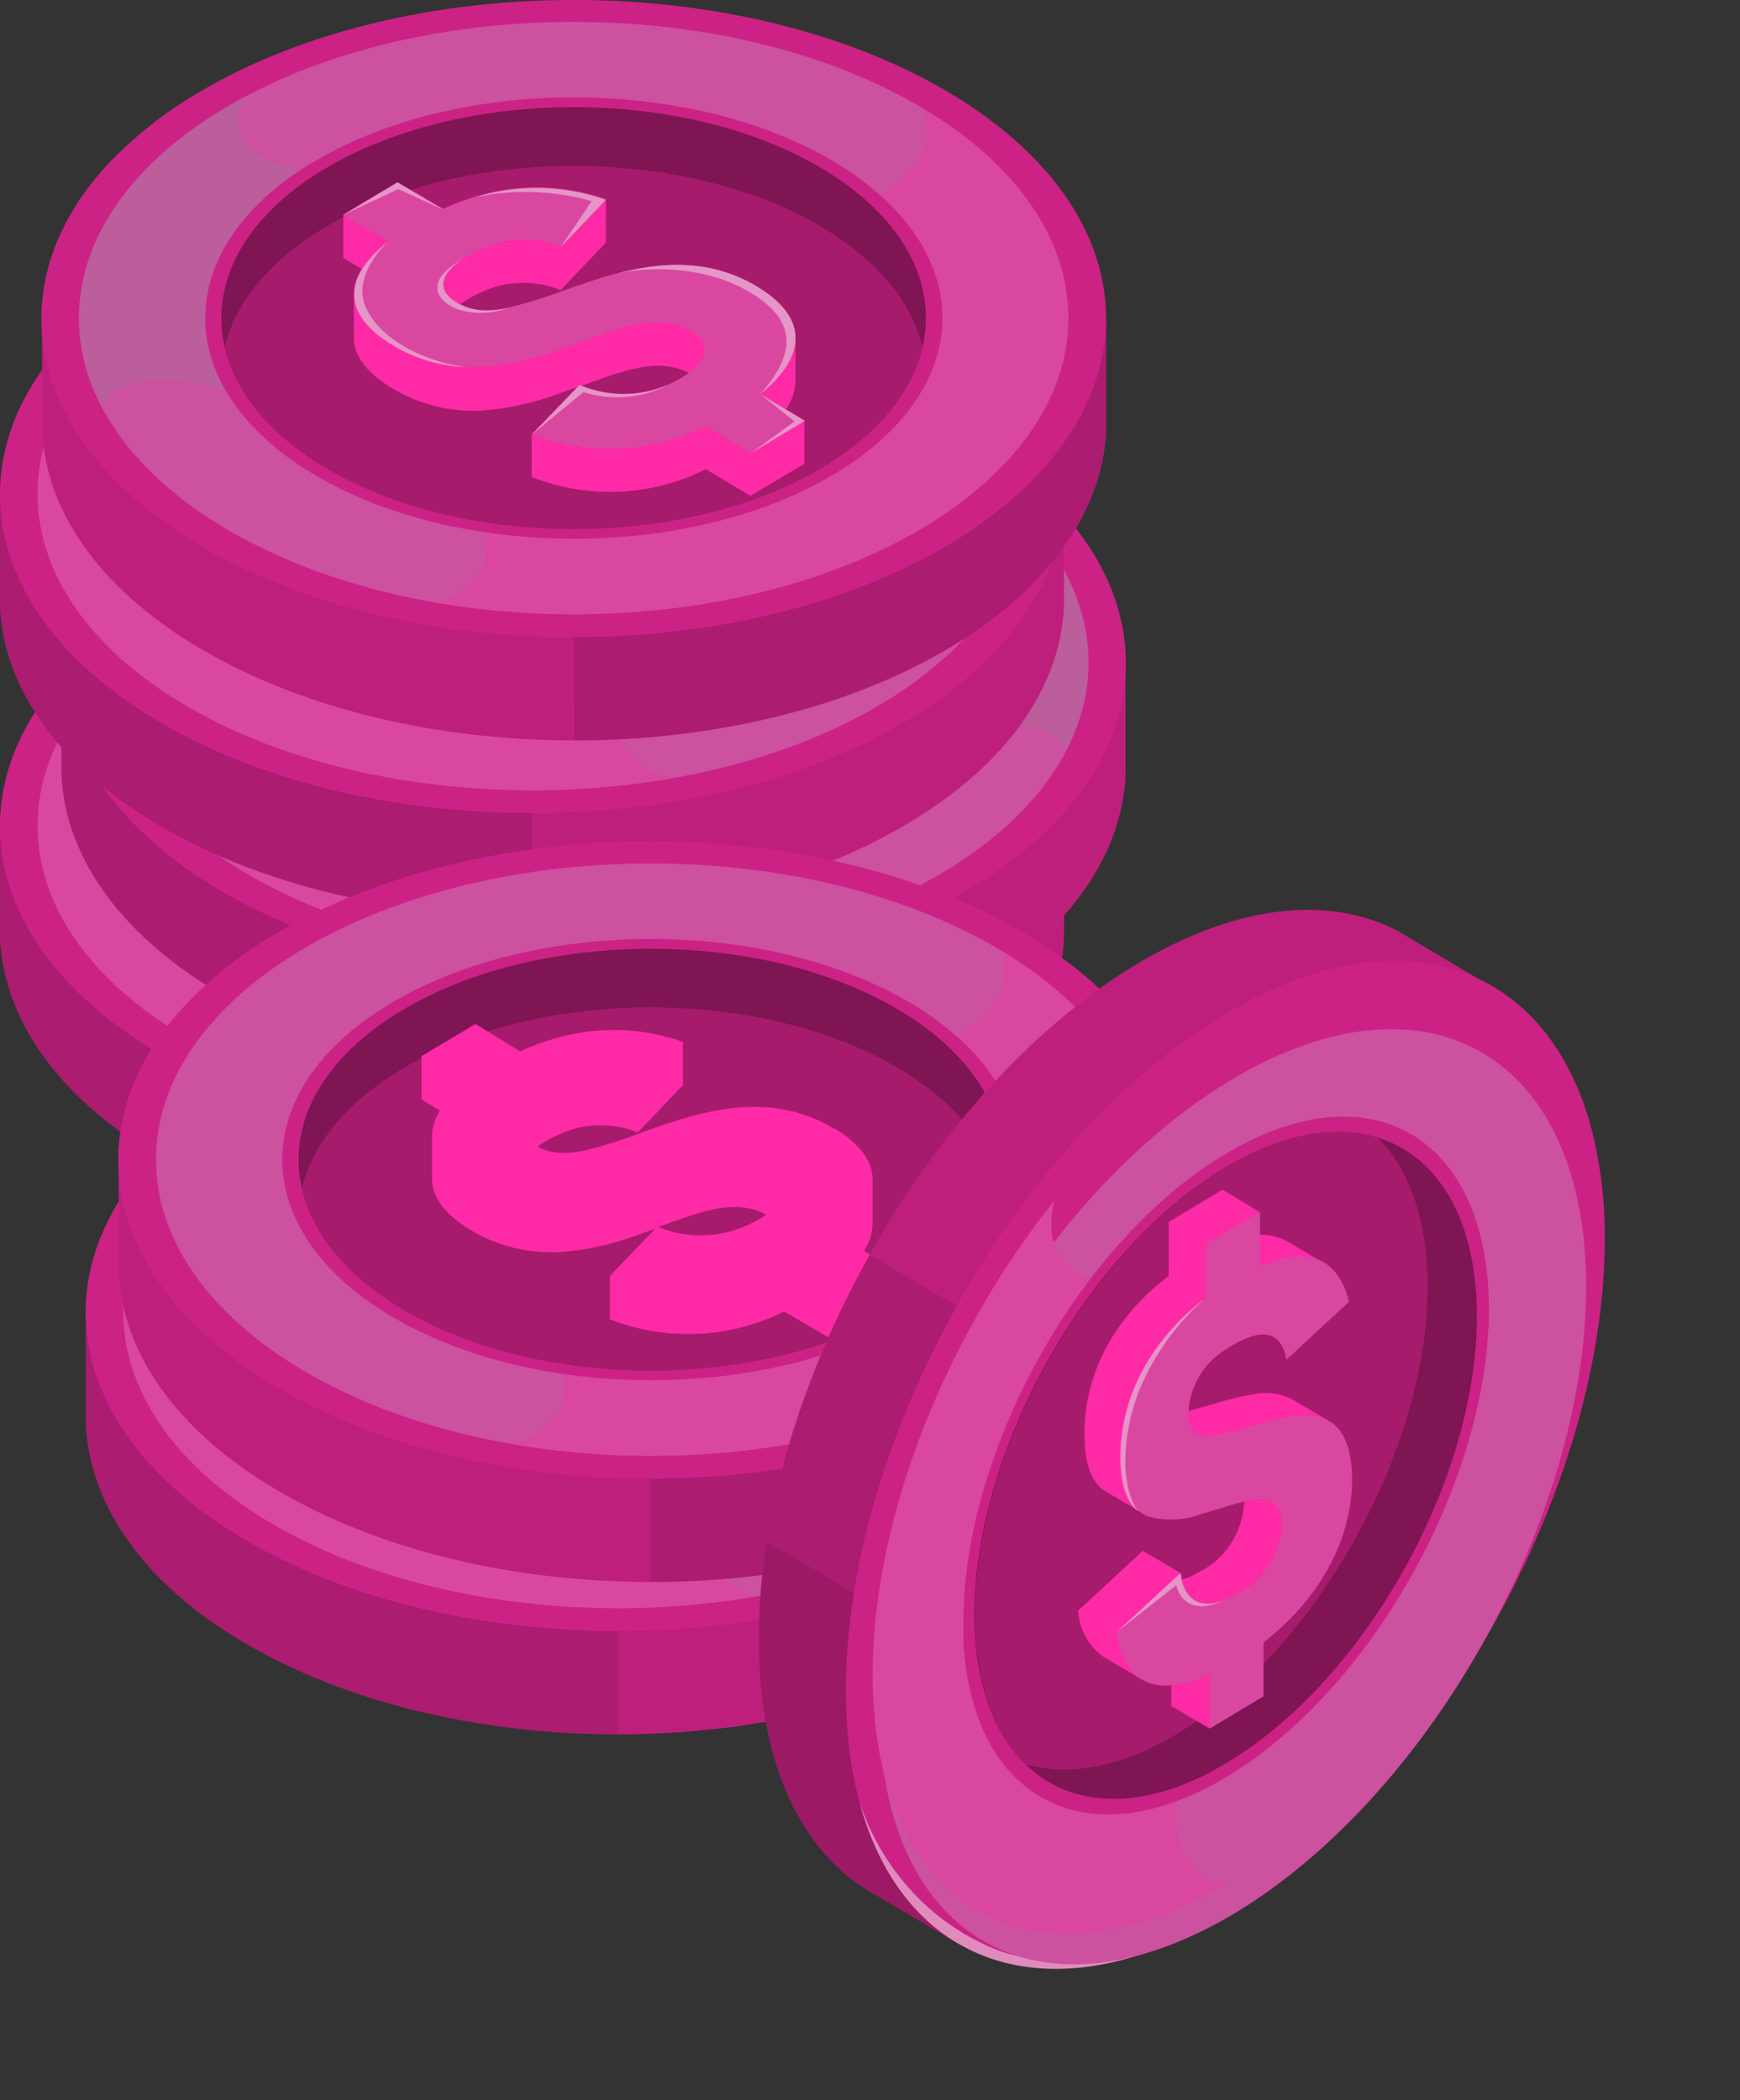 <svg xmlns="http://www.w3.org/2000/svg" width="174" height="210" fill="none"><rect width="100%" height="100%" fill="#333333" stroke="none"/><path fill="#FF2AA6" d="M103.565 82.617c-3.167-5.121-7.544-9.319-12.715-12.194-20.783-12.442-54.481-12.442-75.263 0-5.172 2.875-9.549 7.073-12.716 12.194H.006v11.27c.377 7.817 5.554 15.634 15.543 21.587 20.782 12.442 54.48 12.442 75.263 0 10.052-5.979 15.203-13.744 15.58-21.587v-11.27h-2.827Z"/><path fill="#000" d="M103.565 82.617c-3.167-5.121-7.544-9.319-12.715-12.194-20.783-12.442-54.481-12.442-75.263 0-5.172 2.875-9.549 7.073-12.716 12.194H.006v11.27c.377 7.817 5.554 15.634 15.543 21.587 20.782 12.442 54.48 12.442 75.263 0 10.052-5.979 15.203-13.744 15.58-21.587v-11.27h-2.827Z" opacity=".25"/><path fill="#000" d="M53.218 61.095c-13.62 0-27.24 3.114-37.632 9.328-5.17 2.872-9.544 7.07-12.703 12.195H.006v11.27c.377 7.816 5.554 15.633 15.543 21.587 10.39 6.228 24.011 9.328 37.631 9.328l.038-63.708Z" opacity=".1"/><path fill="#FF2AA6" d="M15.587 60.091c-20.783 12.442-20.783 32.571 0 45.052 18.18 10.892 46.25 12.247 66.907 4.091l.817-.326a57.757 57.757 0 0 0 7.539-3.752c17.327-10.422 20.204-26.056 8.632-38.277a40.795 40.795 0 0 0-8.632-6.762c-20.782-12.415-54.481-12.415-75.263-.026Z"/><path fill="#000" d="M15.587 60.091c-20.783 12.442-20.783 32.571 0 45.052 18.18 10.892 46.25 12.247 66.907 4.091l.817-.326a57.757 57.757 0 0 0 7.539-3.752c17.327-10.422 20.204-26.056 8.632-38.277a40.795 40.795 0 0 0-8.632-6.762c-20.782-12.415-54.481-12.415-75.263-.026Z" opacity=".2"/><path fill="#FF2AA6" d="M53.23 112.191c27.321 0 49.469-13.258 49.469-29.613S80.551 52.965 53.231 52.965c-27.32 0-49.468 13.258-49.468 29.613s22.148 29.613 49.468 29.613Z"/><path fill="#7F8D93" d="M53.23 112.191c27.321 0 49.469-13.258 49.469-29.613S80.551 52.965 53.231 52.965c-27.32 0-49.468 13.258-49.468 29.613s22.148 29.613 49.468 29.613Z" opacity=".4"/><path fill="#7F8D93" d="M100.462 91.424c3.97-7.622 2.676-16.025-3.883-23.151a33.254 33.254 0 0 0-4.197-3.804 40.87 40.87 0 0 0-4.008-2.736 19.905 19.905 0 0 0-2.425-1.303c2.048 3.504 1.257 7.256-10.353 7.96-22.805 1.381 6.094 23.985 6.094 23.985s14.7-7.426 18.772-.951Z" opacity=".2"/><path fill="#FF2AA6" d="M62.04 103.997c-1.12-8.781-38.135-33.079-38.135-33.079s-8.205-3.413-5.478-9.367a42.778 42.778 0 0 0-3.958 2.605 34.97 34.97 0 0 0-2.4 1.968c-11.02 9.901-11.032 22.89 0 32.792.741.677 1.545 1.303 2.4 1.98a40.792 40.792 0 0 0 3.669 2.475c1.256.756 2.513 1.473 3.92 2.124a52.619 52.619 0 0 0 3.342 1.498c1.144.469 2.287.899 3.468 1.303a71.569 71.569 0 0 0 11.045 2.762c.816.13 1.646.261 2.512.365a82.1 82.1 0 0 0 11.045.716c4.525 0 9.042-.383 13.507-1.146 0 0-5.993-1.225-4.938-6.996Z"/><path fill="#7F8D93" d="M62.04 103.997c-1.12-8.781-38.135-33.079-38.135-33.079s-8.205-3.413-5.478-9.367a42.778 42.778 0 0 0-3.958 2.605 34.97 34.97 0 0 0-2.4 1.968c-11.02 9.901-11.032 22.89 0 32.792.741.677 1.545 1.303 2.4 1.98a40.792 40.792 0 0 0 3.669 2.475c1.256.756 2.513 1.473 3.92 2.124a52.619 52.619 0 0 0 3.342 1.498c1.144.469 2.287.899 3.468 1.303a71.569 71.569 0 0 0 11.045 2.762c.816.13 1.646.261 2.512.365a82.1 82.1 0 0 0 11.045.716c4.525 0 9.042-.383 13.507-1.146 0 0-5.993-1.225-4.938-6.996Z" opacity=".3"/><path fill="#FF2AA6" d="M27.159 66.97c-13.821 8.273-14.362 21.457-1.684 30.12.54.366 1.106.73 1.696 1.082 14.387 8.612 37.695 8.612 52.107 0 14.411-8.611 14.399-22.578 0-31.202-.59-.352-1.257-.69-1.81-1.017-14.474-7.582-36.488-7.243-50.31 1.017Z"/><path fill="#000" d="M27.159 66.97c-13.821 8.273-14.362 21.457-1.684 30.12.54.366 1.106.73 1.696 1.082 14.387 8.612 37.695 8.612 52.107 0 14.411-8.611 14.399-22.578 0-31.202-.59-.352-1.257-.69-1.81-1.017-14.474-7.582-36.488-7.243-50.31 1.017Z" opacity=".2"/><path fill="#FF2AA6" d="M53.243 103.671c19.458 0 35.232-9.443 35.232-21.092 0-11.65-15.774-21.093-35.232-21.093s-35.232 9.443-35.232 21.093c0 11.649 15.774 21.092 35.232 21.092Z"/><path fill="#000" d="M53.243 103.671c19.458 0 35.232-9.443 35.232-21.092 0-11.65-15.774-21.093-35.232-21.093s-35.232 9.443-35.232 21.093c0 11.649 15.774 21.092 35.232 21.092Z" opacity=".5"/><path fill="#FF2AA6" d="M28.328 73.537c13.758-8.234 36.06-8.234 49.82 0 5.628 3.374 8.945 7.595 9.976 11.973-1.03 4.377-4.348 8.611-9.977 11.973-13.821 8.234-36.06 8.234-49.82 0-5.628-3.362-8.946-7.596-9.963-11.973 1.017-4.378 4.335-8.599 9.964-11.973Z"/><path fill="#000" d="M28.328 73.537c13.758-8.234 36.06-8.234 49.82 0 5.628 3.374 8.945 7.595 9.976 11.973-1.03 4.377-4.348 8.611-9.977 11.973-13.821 8.234-36.06 8.234-49.82 0-5.628-3.362-8.946-7.596-9.963-11.973 1.017-4.378 4.335-8.599 9.964-11.973Z" opacity=".35"/><path fill="#FF2AA6" d="M75.42 88.923V84.57c0-1.798-1.256-3.53-3.769-5.08h-.088c-4.724-2.828-9.612-2.463-13.972-1.304-1.847.482-3.606 1.108-5.214 1.681a51.342 51.342 0 0 1-5.617 1.707 9.78 9.78 0 0 1-2.664.26 5.666 5.666 0 0 1-2.198-.6l.175-.13.553-.351a13.43 13.43 0 0 1 1.47-.769 9.915 9.915 0 0 1 7.84-.182l4.499-4.742v-4.3a20.636 20.636 0 0 0-12.351-.469 26.28 26.28 0 0 0-3.92 1.407l-4.524-2.697-5.39 3.218v4.339l1.847 1.107a4.756 4.756 0 0 0-.792 2.528v4.325c0 1.798 1.257 3.518 3.77 5.081a15.39 15.39 0 0 0 7.438 2.215h1.483A28.57 28.57 0 0 0 52 90.017l1.545-.547-4.536 4.716v4.325a21.406 21.406 0 0 0 8.785 1.464 21.484 21.484 0 0 0 8.63-2.245l4.46 2.605 5.39-3.23v-4.326l-1.846-1.12c.584-.79.93-1.743.992-2.736Zm-11.308-.365c-.406.24-.825.452-1.256.638a11.216 11.216 0 0 1-8.796.144c4.222-1.55 7.753-2.893 10.756-1.238l-.704.456Z"/><path fill="#FF2AA6" d="M57.603 78.097c-1.846.482-3.606 1.107-5.214 1.68a51.381 51.381 0 0 1-5.629 1.798 9.777 9.777 0 0 1-2.664.26 5.425 5.425 0 0 1-2.513-.794c-1.734-1.042-1.985-2.606.54-4.273l.553-.352c.472-.288.964-.54 1.47-.756a9.869 9.869 0 0 1 7.84-.182l4.512-4.73a20.636 20.636 0 0 0-12.351-.469c-1.34.364-2.65.835-3.92 1.408l-4.524-2.697-5.39 3.218 4.385 2.697c-4.524 3.57-4.624 7.282.477 10.331a15.39 15.39 0 0 0 7.439 2.215c.494.026.988.026 1.482 0a28.57 28.57 0 0 0 8.004-1.798c5.164-1.785 9.36-3.909 12.841-1.811 2.337 1.394 1.684 3.153-.88 4.69-.404.242-.824.455-1.256.639a11.205 11.205 0 0 1-4.492.941c-1.543 0-3.07-.32-4.492-.941l-4.724 4.924a21.404 21.404 0 0 0 8.785 1.463 21.482 21.482 0 0 0 8.63-2.245l4.46 2.671 5.39-3.218-4.46-2.67c4.486-3.61 5.026-7.518-.239-10.697h-.087c-4.725-2.8-9.612-2.436-13.972-1.302Z"/><path fill="#7F8D93" d="M57.603 78.097c-1.846.482-3.606 1.107-5.214 1.68a51.381 51.381 0 0 1-5.629 1.798 9.777 9.777 0 0 1-2.664.26 5.425 5.425 0 0 1-2.513-.794c-1.734-1.042-1.985-2.606.54-4.273l.553-.352c.472-.288.964-.54 1.47-.756a9.869 9.869 0 0 1 7.84-.182l4.512-4.73a20.636 20.636 0 0 0-12.351-.469c-1.34.364-2.65.835-3.92 1.408l-4.524-2.697-5.39 3.218 4.385 2.697c-4.524 3.57-4.624 7.282.477 10.331a15.39 15.39 0 0 0 7.439 2.215c.494.026.988.026 1.482 0a28.57 28.57 0 0 0 8.004-1.798c5.164-1.785 9.36-3.909 12.841-1.811 2.337 1.394 1.684 3.153-.88 4.69-.404.242-.824.455-1.256.639a11.205 11.205 0 0 1-4.492.941c-1.543 0-3.07-.32-4.492-.941l-4.724 4.924a21.404 21.404 0 0 0 8.785 1.463 21.482 21.482 0 0 0 8.63-2.245l4.46 2.671 5.39-3.218-4.46-2.67c4.486-3.61 5.026-7.518-.239-10.697h-.087c-4.725-2.8-9.612-2.436-13.972-1.302Z" opacity=".3"/><path fill="#F5F5F5" d="M43.493 70.475a24.42 24.42 0 0 1 11.585.404l-3.129 4.599 4.511-4.717a20.722 20.722 0 0 0-12.967-.286Zm28.083 8.951h.088c5.239 3.179 4.724 7.087.238 10.696 3.97-4.495 3.254-7.622-1.055-10.214-4.31-2.593-9.826-2.54-13.243-1.876 4.36-1.069 9.247-1.433 13.972 1.394Zm.326 10.762 3.418 2.722-4.348 3.166 5.39-3.23-4.46-2.659Zm-9.096-.992a11.224 11.224 0 0 1-8.595.782l-5.114 4.208 4.725-4.925c1.425.612 2.955.921 4.498.91a11.209 11.209 0 0 0 4.486-.975Zm-16.059-7.621c-2.035.833-5.026.69-6.458-.639-1.432-1.329-.553-2.88 1.772-4.169-2.513 1.72-2.275 3.231-.54 4.273a5.425 5.425 0 0 0 2.512.795 9.78 9.78 0 0 0 2.714-.26Zm-12.05-6.645c-.377.351-3.618 3.491-2.186 6.631 1.433 3.14 6.283 5.485 10.115 5.915a15.39 15.39 0 0 1-7.438-2.215c-5.14-3.048-5.039-6.762-.49-10.331Z" opacity=".45"/><path fill="#FF2AA6" d="M109.709 66.293c-3.167-5.122-7.544-9.32-12.715-12.194-20.782-12.43-54.481-12.43-75.263 0-5.17 2.87-9.545 7.07-12.703 12.194H6.15v11.27c.377 7.816 5.554 15.633 15.543 21.6 20.782 12.442 54.48 12.442 75.263 0 10.052-5.993 15.203-13.757 15.593-21.6v-11.27h-2.84Z"/><path fill="#000" d="M109.709 66.293c-3.167-5.122-7.544-9.32-12.715-12.194-20.782-12.43-54.481-12.43-75.263 0-5.17 2.87-9.545 7.07-12.703 12.194H6.15v11.27c.377 7.816 5.554 15.633 15.543 21.6 20.782 12.442 54.48 12.442 75.263 0 10.052-5.993 15.203-13.757 15.593-21.6v-11.27h-2.84Z" opacity=".25"/><path fill="#000" d="M59.362 44.77c-13.62 0-27.24 3.114-37.631 9.328-5.17 2.872-9.545 7.07-12.703 12.195H6.15v11.27c.377 7.816 5.554 15.633 15.543 21.6 10.391 6.214 24.011 9.328 37.632 9.328l.037-63.721Z" opacity=".1"/><path fill="#FF2AA6" d="M21.73 43.793C.948 56.235.948 76.363 21.73 88.858c18.181 10.878 46.251 12.246 66.908 4.077l.816-.338a56.089 56.089 0 0 0 7.54-3.74c17.326-10.422 20.216-26.134 8.631-38.29a40.99 40.99 0 0 0-8.632-6.761c-20.832-12.468-54.48-12.481-75.263-.013Z"/><path fill="#000" d="M21.73 43.793C.948 56.235.948 76.363 21.73 88.858c18.181 10.878 46.251 12.246 66.908 4.077l.816-.338a56.089 56.089 0 0 0 7.54-3.74c17.326-10.422 20.216-26.134 8.631-38.29a40.99 40.99 0 0 0-8.632-6.761c-20.832-12.468-54.48-12.481-75.263-.013Z" opacity=".2"/><path fill="#FF2AA6" d="M94.368 87.19c19.312-11.556 19.312-30.316 0-41.873-19.312-11.556-50.649-11.569-69.961 0-19.312 11.57-19.325 30.317 0 41.873 19.324 11.556 50.636 11.57 69.96 0Z"/><path fill="#7F8D93" d="M94.368 87.19c19.312-11.556 19.312-30.316 0-41.873-19.312-11.556-50.649-11.569-69.961 0-19.312 11.57-19.325 30.317 0 41.873 19.324 11.556 50.636 11.57 69.96 0Z" opacity=".4"/><path fill="#7F8D93" d="M106.605 75.06c3.971-7.622 2.677-16.025-3.882-23.151a34.354 34.354 0 0 0-4.197-3.805 42.247 42.247 0 0 0-3.995-2.736 40.778 40.778 0 0 0-2.438-1.367c2.048 3.504 1.256 7.27-10.353 7.973-22.806 1.38 6.093 23.972 6.093 23.972s14.714-7.322 18.772-.886Z" opacity=".2"/><path fill="#FF2AA6" d="M68.183 87.685c-1.119-8.78-38.135-33.092-38.135-33.092s-8.204-3.413-5.478-9.367a42.792 42.792 0 0 0-3.958 2.606 31.625 31.625 0 0 0-2.4 1.98c-11.019 9.888-11.031 22.878 0 32.792.742.665 1.546 1.303 2.4 1.967a40.987 40.987 0 0 0 3.67 2.476 40.645 40.645 0 0 0 3.92 2.136 52.23 52.23 0 0 0 3.342 1.486c1.143.456 2.287.899 3.468 1.302a70.162 70.162 0 0 0 10.994 2.801l2.513.378c3.663.481 7.352.72 11.044.717a80.254 80.254 0 0 0 13.507-1.16s-5.943-1.25-4.887-7.022Z"/><path fill="#7F8D93" d="M68.183 87.685c-1.119-8.78-38.135-33.092-38.135-33.092s-8.204-3.413-5.478-9.367a42.792 42.792 0 0 0-3.958 2.606 31.625 31.625 0 0 0-2.4 1.98c-11.019 9.888-11.031 22.878 0 32.792.742.665 1.546 1.303 2.4 1.967a40.987 40.987 0 0 0 3.67 2.476 40.645 40.645 0 0 0 3.92 2.136 52.23 52.23 0 0 0 3.342 1.486c1.143.456 2.287.899 3.468 1.302a70.162 70.162 0 0 0 10.994 2.801l2.513.378c3.663.481 7.352.72 11.044.717a80.254 80.254 0 0 0 13.507-1.16s-5.943-1.25-4.887-7.022Z" opacity=".3"/><path fill="#FF2AA6" d="M33.303 50.659c-13.822 8.26-14.362 21.444-1.684 30.108.54.378 1.106.73 1.696 1.081 14.387 8.625 37.695 8.625 52.106 0 14.412-8.624 14.4-22.578 0-31.19a45.408 45.408 0 0 0-1.809-1.016c-14.475-7.595-36.5-7.256-50.31 1.017Z"/><path fill="#000" d="M33.303 50.659c-13.822 8.26-14.362 21.444-1.684 30.108.54.378 1.106.73 1.696 1.081 14.387 8.625 37.695 8.625 52.106 0 14.412-8.624 14.4-22.578 0-31.19a45.408 45.408 0 0 0-1.809-1.016c-14.475-7.595-36.5-7.256-50.31 1.017Z" opacity=".2"/><path fill="#FF2AA6" d="M34.47 51.337c-13.758 8.246-13.758 21.587 0 29.834 13.76 8.247 36.062 8.234 49.82 0 13.759-8.234 13.822-21.588 0-29.835-13.82-8.246-36.06-8.233-49.82 0Z"/><path fill="#000" d="M34.47 51.337c-13.758 8.246-13.758 21.587 0 29.834 13.76 8.247 36.062 8.234 49.82 0 13.759-8.234 13.822-21.588 0-29.835-13.82-8.246-36.06-8.233-49.82 0Z" opacity=".5"/><path fill="#FF2AA6" d="M34.472 57.225c13.82-8.234 36.06-8.234 49.819 0 5.629 3.361 8.946 7.595 9.977 11.973-1.03 4.377-4.348 8.598-9.977 11.973-13.821 8.233-36.061 8.233-49.82 0-5.616-3.375-8.946-7.596-9.963-11.973 1.017-4.378 4.347-8.612 9.964-11.973Z"/><path fill="#000" d="M34.472 57.225c13.82-8.234 36.06-8.234 49.819 0 5.629 3.361 8.946 7.595 9.977 11.973-1.03 4.377-4.348 8.598-9.977 11.973-13.821 8.233-36.061 8.233-49.82 0-5.616-3.375-8.946-7.596-9.963-11.973 1.017-4.378 4.347-8.612 9.964-11.973Z" opacity=".35"/><path fill="#FF2AA6" d="M81.564 72.612v-4.365c0-1.784-1.256-3.517-3.77-5.08h-.087c-4.725-2.84-9.612-2.463-13.972-1.303-1.847.482-3.606 1.107-5.215 1.68a51.385 51.385 0 0 1-5.591 1.798 9.332 9.332 0 0 1-2.664.274 5.681 5.681 0 0 1-2.199-.613l.176-.13.553-.352a13.15 13.15 0 0 1 1.47-.755 9.869 9.869 0 0 1 7.84-.182l4.511-4.73v-4.338a20.793 20.793 0 0 0-12.35-.456 23.626 23.626 0 0 0-3.921 1.407l-4.51-2.71-5.404 3.23v4.34l1.847 1.094a4.837 4.837 0 0 0-.791 2.54v4.326c0 1.784 1.256 3.517 3.77 5.067a15.415 15.415 0 0 0 7.45 2.228c.494.026.989.026 1.483 0a29.02 29.02 0 0 0 8.041-1.824l1.558-.56-4.548 4.73v4.325a21.404 21.404 0 0 0 8.785 1.463 21.484 21.484 0 0 0 8.63-2.245l4.46 2.67 5.39-3.217v-4.339l-1.847-1.107a5.1 5.1 0 0 0 .905-2.866Zm-11.308-.378c-.406.243-.826.46-1.257.651a11.18 11.18 0 0 1-8.795.13c4.21-1.537 7.74-2.891 10.743-1.237-.276.156-.503.313-.741.456h.05Z"/><path fill="#FF2AA6" d="M63.747 61.785c-1.847.482-3.606 1.107-5.214 1.68a51.394 51.394 0 0 1-5.592 1.798 9.332 9.332 0 0 1-2.663.274 5.742 5.742 0 0 1-2.514-.795c-1.733-1.042-1.985-2.606.54-4.273.177-.13.365-.248.554-.365.474-.283.965-.536 1.47-.756a9.915 9.915 0 0 1 7.84-.182l4.51-4.73a20.793 20.793 0 0 0-12.35-.455 23.626 23.626 0 0 0-3.92 1.407l-4.511-2.71-5.403 3.23 4.473 2.672c-4.536 3.57-4.624 7.27.465 10.318a15.288 15.288 0 0 0 7.313 2.254h1.482a28.556 28.556 0 0 0 8.004-1.785c5.164-1.798 9.36-3.909 12.841-1.824 2.337 1.394 1.697 3.153-.867 4.69-.406.243-.825.46-1.256.651a11.184 11.184 0 0 1-4.48.975 11.178 11.178 0 0 1-4.491-.91l-4.737 4.925a21.5 21.5 0 0 0 8.784 1.455 21.58 21.58 0 0 0 8.63-2.236l4.46 2.67 5.391-3.23-4.46-2.671c4.485-3.596 5.026-7.518-.24-10.696h-.087c-4.724-2.893-9.612-2.515-13.972-1.381Z"/><path fill="#7F8D93" d="M63.747 61.785c-1.847.482-3.606 1.107-5.214 1.68a51.394 51.394 0 0 1-5.592 1.798 9.332 9.332 0 0 1-2.663.274 5.742 5.742 0 0 1-2.514-.795c-1.733-1.042-1.985-2.606.54-4.273.177-.13.365-.248.554-.365.474-.283.965-.536 1.47-.756a9.915 9.915 0 0 1 7.84-.182l4.51-4.73a20.793 20.793 0 0 0-12.35-.455 23.626 23.626 0 0 0-3.92 1.407l-4.511-2.71-5.403 3.23 4.473 2.672c-4.536 3.57-4.624 7.27.465 10.318a15.288 15.288 0 0 0 7.313 2.254h1.482a28.556 28.556 0 0 0 8.004-1.785c5.164-1.798 9.36-3.909 12.841-1.824 2.337 1.394 1.697 3.153-.867 4.69-.406.243-.825.46-1.256.651a11.184 11.184 0 0 1-4.48.975 11.178 11.178 0 0 1-4.491-.91l-4.737 4.925a21.5 21.5 0 0 0 8.784 1.455 21.58 21.58 0 0 0 8.63-2.236l4.46 2.67 5.391-3.23-4.46-2.671c4.485-3.596 5.026-7.518-.24-10.696h-.087c-4.724-2.893-9.612-2.515-13.972-1.381Z" opacity=".3"/><path fill="#F5F5F5" d="m36.406 55.909 5.44-2.554 4.461 2.033-4.51-2.71-5.391 3.23Zm13.206-1.694a24.42 24.42 0 0 1 11.585.404l-3.13 4.547 4.512-4.73a20.818 20.818 0 0 0-12.967-.221Zm28.108 8.898h.087c5.24 3.179 4.725 7.1.239 10.696 3.97-4.495 3.254-7.621-1.055-10.2-4.31-2.58-9.826-2.607-13.244-1.877 4.36-1.081 9.248-1.46 13.972 1.381Zm.325 10.75 3.418 2.723-4.347 3.179 5.39-3.231-4.46-2.671Zm-9.096-.978a11.248 11.248 0 0 1-8.594.769l-5.114 4.221 4.737-4.925c1.423.611 2.95.92 4.492.91a11.185 11.185 0 0 0 4.479-.975ZM52.89 65.264c-2.035.834-5.025.69-6.457-.626-1.433-1.316-.553-2.879 1.771-4.169-2.513 1.707-2.274 3.231-.54 4.274.77.457 1.628.729 2.513.794a9.334 9.334 0 0 0 2.714-.273ZM40.83 58.62c-.39.35-3.632 3.478-2.2 6.617 1.52 3.349 6.283 5.498 10.115 5.928a15.282 15.282 0 0 1-7.451-2.228c-5.089-2.996-5-6.748-.465-10.318Z" opacity=".45"/><path fill="#FF2AA6" d="M103.565 49.448c-3.171-5.112-7.547-9.3-12.715-12.168-20.783-12.442-54.481-12.442-75.263 0-5.172 2.875-9.549 7.072-12.716 12.194H.006v11.257C.383 68.547 5.56 76.365 15.55 82.318c20.782 12.442 54.48 12.442 75.263 0 10.052-5.98 15.203-13.744 15.58-21.587V49.46l-2.827-.013Z"/><path fill="#000" d="M103.565 49.448c-3.171-5.112-7.547-9.3-12.715-12.168-20.783-12.442-54.481-12.442-75.263 0-5.172 2.875-9.549 7.072-12.716 12.194H.006v11.257C.383 68.547 5.56 76.365 15.55 82.318c20.782 12.442 54.48 12.442 75.263 0 10.052-5.98 15.203-13.744 15.58-21.587V49.46l-2.827-.013Z" opacity=".25"/><path fill="#000" d="M53.218 27.925c-13.62 0-27.24 3.101-37.632 9.329-5.17 2.87-9.544 7.07-12.703 12.194H.006V60.73C.383 68.547 5.56 76.364 15.55 82.318c10.39 6.228 24.011 9.329 37.631 9.329l.038-63.722Z" opacity=".1"/><path fill="#FF2AA6" d="M15.587 26.922c-20.783 12.442-20.783 32.57 0 45.051 18.18 10.905 46.25 12.208 66.857 4.091l.817-.325a57.732 57.732 0 0 0 7.538-3.753c17.327-10.422 20.205-26.121 8.632-38.29a40.792 40.792 0 0 0-8.632-6.761C70.069 14.48 36.37 14.48 15.587 26.922Z"/><path fill="#000" d="M15.587 26.922c-20.783 12.442-20.783 32.57 0 45.051 18.18 10.905 46.25 12.208 66.857 4.091l.817-.325a57.732 57.732 0 0 0 7.538-3.753c17.327-10.422 20.205-26.121 8.632-38.29a40.792 40.792 0 0 0-8.632-6.761C70.069 14.48 36.37 14.48 15.587 26.922Z" opacity=".2"/><path fill="#FF2AA6" d="M88.211 70.344c19.325-11.57 19.325-30.317 0-41.886-19.325-11.569-50.636-11.556-69.96 0-19.325 11.556-19.313 30.317 0 41.886 19.311 11.569 50.648 11.569 69.96 0Z"/><path fill="#7F8D93" d="M88.211 70.344c19.325-11.57 19.325-30.317 0-41.886-19.325-11.569-50.636-11.556-69.96 0-19.325 11.556-19.313 30.317 0 41.886 19.311 11.569 50.648 11.569 69.96 0Z" opacity=".4"/><path fill="#7F8D93" d="M100.462 58.255c3.97-7.622 2.676-16.025-3.883-23.152a33.246 33.246 0 0 0-4.197-3.804 40.87 40.87 0 0 0-4.008-2.736 44.171 44.171 0 0 0-2.425-1.38c2.048 3.517 1.257 7.269-10.353 7.972-22.805 1.381 6.094 23.972 6.094 23.972s14.7-7.348 18.772-.873Z" opacity=".2"/><path fill="#FF2AA6" d="M62.04 70.827c-1.12-8.781-38.135-33.079-38.135-33.079s-8.205-3.413-5.478-9.367a42.778 42.778 0 0 0-3.958 2.605 34.97 34.97 0 0 0-2.4 1.968c-11.02 9.901-11.032 22.89 0 32.792.741.677 1.545 1.303 2.4 1.98a40.965 40.965 0 0 0 3.669 2.475c1.256.756 2.513 1.473 3.92 2.124 1.08.534 2.199 1.03 3.342 1.498 1.144.47 2.287.9 3.468 1.303a70.156 70.156 0 0 0 11.045 2.75c.816.142 1.646.273 2.512.377 3.663.487 7.352.727 11.045.716 4.525 0 9.042-.383 13.507-1.146 0 0-5.993-1.225-4.938-6.996Z"/><path fill="#7F8D93" d="M62.04 70.827c-1.12-8.781-38.135-33.079-38.135-33.079s-8.205-3.413-5.478-9.367a42.778 42.778 0 0 0-3.958 2.605 34.97 34.97 0 0 0-2.4 1.968c-11.02 9.901-11.032 22.89 0 32.792.741.677 1.545 1.303 2.4 1.98a40.965 40.965 0 0 0 3.669 2.475c1.256.756 2.513 1.473 3.92 2.124 1.08.534 2.199 1.03 3.342 1.498 1.144.47 2.287.9 3.468 1.303a70.156 70.156 0 0 0 11.045 2.75c.816.142 1.646.273 2.512.377 3.663.487 7.352.727 11.045.716 4.525 0 9.042-.383 13.507-1.146 0 0-5.993-1.225-4.938-6.996Z" opacity=".3"/><path fill="#FF2AA6" d="M27.159 33.8c-13.821 8.273-14.362 21.458-1.684 30.121.54.365 1.106.73 1.696 1.082 14.387 8.611 37.695 8.611 52.107 0 14.411-8.612 14.399-22.591 0-31.203-.59-.352-1.257-.69-1.81-1.016C62.994 25.2 40.98 25.553 27.158 33.8Z"/><path fill="#000" d="M27.159 33.8c-13.821 8.273-14.362 21.458-1.684 30.121.54.365 1.106.73 1.696 1.082 14.387 8.611 37.695 8.611 52.107 0 14.411-8.612 14.399-22.591 0-31.203-.59-.352-1.257-.69-1.81-1.016C62.994 25.2 40.98 25.553 27.158 33.8Z" opacity=".2"/><path fill="#FF2AA6" d="M28.327 34.491c-13.821 8.234-13.821 21.588 0 29.822 13.821 8.234 36.061 8.234 49.82 0 13.758-8.234 13.821-21.588 0-29.822-13.822-8.233-36.061-8.233-49.82 0Z"/><path fill="#000" d="M28.327 34.491c-13.821 8.234-13.821 21.588 0 29.822 13.821 8.234 36.061 8.234 49.82 0 13.758-8.234 13.821-21.588 0-29.822-13.822-8.233-36.061-8.233-49.82 0Z" opacity=".5"/><path fill="#FF2AA6" d="M28.328 40.366c13.758-8.233 36.06-8.233 49.82 0 5.628 3.375 8.945 7.596 9.976 11.973-1.03 4.378-4.348 8.612-9.977 11.973-13.821 8.234-36.06 8.234-49.82 0-5.628-3.361-8.946-7.595-9.963-11.973 1.017-4.377 4.335-8.546 9.964-11.973Z"/><path fill="#000" d="M28.328 40.366c13.758-8.233 36.06-8.233 49.82 0 5.628 3.375 8.945 7.596 9.976 11.973-1.03 4.378-4.348 8.612-9.977 11.973-13.821 8.234-36.06 8.234-49.82 0-5.628-3.361-8.946-7.595-9.963-11.973 1.017-4.377 4.335-8.546 9.964-11.973Z" opacity=".35"/><path fill="#FF2AA6" d="M75.42 55.753V51.4c0-1.798-1.256-3.53-3.769-5.08l-.088-.066c-4.724-2.827-9.612-2.462-13.972-1.303-1.847.483-3.606 1.108-5.214 1.681a51.414 51.414 0 0 1-5.592 1.798 9.784 9.784 0 0 1-2.663.26 5.668 5.668 0 0 1-2.2-.599l.177-.13.553-.352c.474-.287.965-.544 1.47-.768a9.915 9.915 0 0 1 7.84-.182l4.51-4.717v-4.338a20.636 20.636 0 0 0-12.35-.47 26.263 26.263 0 0 0-3.958 1.447l-4.524-2.697-5.39 3.218v4.338l1.847 1.107a4.756 4.756 0 0 0-.792 2.528V51.4c0 1.798 1.257 3.518 3.77 5.081a15.388 15.388 0 0 0 7.438 2.215h1.483a28.577 28.577 0 0 0 8.092-1.876 43.36 43.36 0 0 0 1.545-.56l-4.536 4.73v4.338a21.403 21.403 0 0 0 8.785 1.463 21.484 21.484 0 0 0 8.63-2.245l4.46 2.697 5.39-3.231v-4.339l-1.846-1.107a5.167 5.167 0 0 0 .904-2.814Zm-11.308-.378a9.5 9.5 0 0 1-1.256.651 11.277 11.277 0 0 1-8.796.144c4.222-1.55 7.753-2.892 10.756-1.238-.29.143-.515.3-.767.443h.063Z"/><path fill="#FF2AA6" d="M57.604 44.926c-1.847.482-3.606 1.108-5.215 1.681a51.387 51.387 0 0 1-5.591 1.798 9.776 9.776 0 0 1-2.664.26 5.425 5.425 0 0 1-2.513-.794c-1.734-1.043-1.985-2.606.54-4.274l.553-.351c.472-.288.964-.541 1.47-.756a9.915 9.915 0 0 1 7.84-.195l4.512-4.717a20.636 20.636 0 0 0-12.352-.469c-1.375.38-2.72.872-4.02 1.473l-4.524-2.697-5.39 3.218 4.448 2.631c-4.523 3.57-4.624 7.283.477 10.332a15.39 15.39 0 0 0 7.439 2.215h1.482a28.57 28.57 0 0 0 8.004-1.798c5.164-1.785 9.361-3.909 12.841-1.811 2.337 1.394 1.684 3.153-.88 4.677a8.764 8.764 0 0 1-1.256.651 11.21 11.21 0 0 1-4.485.975 11.203 11.203 0 0 1-4.498-.91l-4.725 4.925a21.404 21.404 0 0 0 8.785 1.464 21.484 21.484 0 0 0 8.63-2.245l4.46 2.67 5.39-3.23-4.46-2.606c4.486-3.61 5.026-7.518-.238-10.697l-.088-.065c-4.725-2.853-9.612-2.488-13.972-1.355Z"/><path fill="#7F8D93" d="M57.604 44.926c-1.847.482-3.606 1.108-5.215 1.681a51.392 51.392 0 0 1-5.591 1.798 9.777 9.777 0 0 1-2.664.26 5.425 5.425 0 0 1-2.513-.794c-1.734-1.043-1.985-2.606.54-4.274l.553-.351c.472-.288.964-.541 1.47-.756a9.914 9.914 0 0 1 7.84-.195l4.512-4.717a20.636 20.636 0 0 0-12.352-.469c-1.375.38-2.72.872-4.02 1.473l-4.524-2.697-5.39 3.218 4.448 2.631c-4.523 3.57-4.624 7.283.477 10.332a15.39 15.39 0 0 0 7.439 2.215h1.483a28.57 28.57 0 0 0 8.003-1.798c5.164-1.785 9.361-3.909 12.842-1.811 2.337 1.394 1.683 3.153-.88 4.677a8.758 8.758 0 0 1-1.256.651 11.209 11.209 0 0 1-4.486.975 11.203 11.203 0 0 1-4.498-.91l-4.725 4.925a21.404 21.404 0 0 0 8.785 1.464 21.484 21.484 0 0 0 8.63-2.245l4.46 2.67 5.39-3.23-4.46-2.606c4.486-3.61 5.026-7.518-.238-10.697l-.088-.065c-4.725-2.853-9.612-2.488-13.972-1.355Z" opacity=".3"/><path fill="#F5F5F5" d="M43.493 37.28a24.265 24.265 0 0 1 11.585.403l-3.129 4.6 4.511-4.717a20.723 20.723 0 0 0-12.967-.287Zm28.083 8.975.088.065c5.239 3.18 4.724 7.088.238 10.697 3.97-4.495 3.254-7.622-1.055-10.215-4.31-2.592-9.826-2.54-13.243-1.876 4.36-1.133 9.247-1.498 13.972 1.33Z" opacity=".45"/><path fill="#F5F5F5" d="m71.902 57.003 3.418 2.736-4.348 3.166 5.39-3.231-4.46-2.671Zm-9.096-.977a11.224 11.224 0 0 1-8.595.782l-5.114 4.208 4.725-4.924c1.425.61 2.955.92 4.498.909a11.209 11.209 0 0 0 4.486-.975Zm-16.059-7.607c-2.035.834-5.026.69-6.458-.639-1.432-1.328-.553-2.879 1.772-4.169-2.513 1.72-2.275 3.231-.54 4.274a5.419 5.419 0 0 0 2.512.794 9.78 9.78 0 0 0 2.714-.26Zm-12.05-6.658c-.377.352-3.618 3.492-2.186 6.632 1.52 3.335 6.283 5.484 10.115 5.914a15.389 15.389 0 0 1-7.438-2.214c-5.14-3.088-5.039-6.762-.49-10.332Z" opacity=".45"/><path fill="#FF2AA6" d="M7.055 31.845c3.165-5.124 7.542-9.323 12.716-12.194 20.782-12.442 54.468-12.442 75.25 0 5.177 2.867 9.556 7.067 12.716 12.194h2.878v11.27c-.39 7.817-5.554 15.634-15.556 21.6-20.782 12.43-54.468 12.43-75.25 0-10.052-5.993-15.204-13.757-15.593-21.6v-11.27h2.84Z"/><path fill="#000" d="M7.055 31.845c3.165-5.124 7.542-9.323 12.716-12.194 20.782-12.442 54.468-12.442 75.25 0 5.177 2.867 9.556 7.067 12.716 12.194h2.878v11.27c-.39 7.817-5.554 15.634-15.556 21.6-20.782 12.43-54.468 12.43-75.25 0-10.052-5.993-15.204-13.757-15.593-21.6v-11.27h2.84Z" opacity=".25"/><path fill="#000" d="M57.314 10.323c13.62 0 27.24 3.114 37.694 9.328 5.177 2.868 9.555 7.067 12.716 12.195h2.877v11.27c-.389 7.816-5.553 15.633-15.555 21.6-10.391 6.215-24.011 9.328-37.632 9.328l-.1-63.72Z" opacity=".1"/><path fill="#FF2AA6" d="M95.008 9.32c20.795 12.442 20.782 32.57 0 45.052-18.181 10.891-46.25 12.26-66.907 4.09l-.83-.338a54.451 54.451 0 0 1-7.538-3.752C2.393 43.949-.484 28.25 11.1 16.095a40.998 40.998 0 0 1 8.633-6.762C40.502-3.109 74.188-3.109 95.008 9.32Z"/><path fill="#000" d="M95.008 9.32c20.795 12.442 20.782 32.57 0 45.052-18.181 10.891-46.25 12.26-66.907 4.09l-.83-.338a54.451 54.451 0 0 1-7.538-3.752C2.393 43.949-.484 28.25 11.1 16.095a40.998 40.998 0 0 1 8.633-6.762C40.502-3.109 74.188-3.109 95.008 9.32Z" opacity=".2"/><path fill="#FF2AA6" d="M57.364 61.42c27.32 0 49.468-13.259 49.468-29.614S84.685 2.193 57.364 2.193c-27.32 0-49.467 13.258-49.467 29.613S30.044 61.42 57.364 61.42Z"/><path fill="#7F8D93" d="M57.364 61.42c27.32 0 49.468-13.259 49.468-29.614S84.685 2.193 57.364 2.193c-27.32 0-49.467 13.258-49.467 29.613S30.044 61.42 57.364 61.42Z" opacity=".4"/><path fill="#7F8D93" d="M10.146 40.652C6.163 33.031 7.47 24.627 14.03 17.501a34.014 34.014 0 0 1 4.184-3.804 42.446 42.446 0 0 1 4.008-2.736 40.795 40.795 0 0 1 2.438-1.368c-2.049 3.504-1.257 7.27 10.353 7.973 22.792 1.381-6.094 23.972-6.094 23.972s-14.7-7.36-18.772-.886Z" opacity=".2"/><path fill="#FF2AA6" d="M48.518 53.225c1.131-8.768 38.135-33.079 38.135-33.079s8.204-3.413 5.49-9.367a42.78 42.78 0 0 1 3.958 2.605 38.266 38.266 0 0 1 2.4 1.968c11.02 9.901 11.032 22.89 0 32.805a57.535 57.535 0 0 1-2.4 1.967 44.927 44.927 0 0 1-3.669 2.475c-1.306.795-2.513 1.473-3.932 2.137a52.096 52.096 0 0 1-3.33 1.485c-1.13.456-2.287.9-3.468 1.303a70.145 70.145 0 0 1-13.557 3.114 81.74 81.74 0 0 1-11.032.73 80.254 80.254 0 0 1-13.507-1.16s6.018-1.199 4.912-6.983Z"/><path fill="#7F8D93" d="M48.518 53.225c1.131-8.768 38.135-33.079 38.135-33.079s8.204-3.413 5.49-9.367a42.78 42.78 0 0 1 3.958 2.605 38.266 38.266 0 0 1 2.4 1.968c11.02 9.901 11.032 22.89 0 32.805a57.535 57.535 0 0 1-2.4 1.967 44.927 44.927 0 0 1-3.669 2.475c-1.306.795-2.513 1.473-3.932 2.137a52.096 52.096 0 0 1-3.33 1.485c-1.13.456-2.287.9-3.468 1.303a70.145 70.145 0 0 1-13.557 3.114 81.74 81.74 0 0 1-11.032.73 80.254 80.254 0 0 1-13.507-1.16s6.018-1.199 4.912-6.983Z" opacity=".3"/><path fill="#FF2AA6" d="M83.449 16.198C97.27 24.471 97.81 37.656 85.132 46.32c-.54.364-1.105.73-1.696 1.08-14.386 8.626-37.694 8.626-52.106 0-14.412-8.624-14.4-22.577 0-31.202.59-.338 1.257-.677 1.81-1.003C47.6 7.6 69.64 7.938 83.448 16.198Z"/><path fill="#000" d="M83.449 16.198C97.27 24.471 97.81 37.656 85.132 46.32c-.54.364-1.105.73-1.696 1.08-14.386 8.626-37.694 8.626-52.106 0-14.412-8.624-14.4-22.577 0-31.202.59-.338 1.257-.677 1.81-1.003C47.6 7.6 69.64 7.938 83.448 16.198Z" opacity=".2"/><path fill="#FF2AA6" d="M57.364 52.899c19.458 0 35.232-9.444 35.232-21.093 0-11.65-15.774-21.093-35.232-21.093s-35.231 9.444-35.231 21.093c0 11.65 15.773 21.093 35.231 21.093Z"/><path fill="#000" d="M57.364 52.899c19.458 0 35.232-9.444 35.232-21.093 0-11.65-15.774-21.093-35.232-21.093s-35.231 9.444-35.231 21.093c0 11.65 15.773 21.093 35.231 21.093Z" opacity=".5"/><path fill="#FF2AA6" d="M82.268 22.778c-13.746-8.233-36.061-8.233-49.82 0-5.616 3.362-8.946 7.583-9.963 11.973 1.017 4.378 4.347 8.599 9.964 11.96 13.82 8.247 36.06 8.247 49.819 0 5.629-3.361 8.959-7.582 9.976-11.96-1.005-4.39-4.347-8.611-9.976-11.973Z"/><path fill="#000" d="M82.268 22.778c-13.746-8.233-36.061-8.233-49.82 0-5.616 3.362-8.946 7.583-9.963 11.973 1.017 4.378 4.347 8.599 9.964 11.96 13.82 8.247 36.06 8.247 49.819 0 5.629-3.361 8.959-7.582 9.976-11.96-1.005-4.39-4.347-8.611-9.976-11.973Z" opacity=".35"/><path fill="#FF2AA6" d="M79.554 38.152v-4.351c0-1.785-1.257-3.518-3.77-5.081l-.1-.066c-4.725-2.827-9.612-2.449-13.972-1.302-1.86.482-3.62 1.107-5.215 1.68a52.387 52.387 0 0 1-5.616 1.733 9.211 9.211 0 0 1-2.651.26 5.51 5.51 0 0 1-2.212-.599l.176-.13.553-.352c.476-.288.971-.54 1.483-.755a9.831 9.831 0 0 1 7.828-.182l4.523-4.73v-4.338a20.793 20.793 0 0 0-12.352-.47c-1.346.36-2.661.836-3.932 1.42l-4.574-2.657-5.39 3.23v4.34l1.847 1.094a4.716 4.716 0 0 0-.792 2.527v4.339c0 1.785 1.257 3.517 3.845 5.068a15.513 15.513 0 0 0 7.439 2.227c.498.026.997.026 1.495 0a28.578 28.578 0 0 0 7.99-1.797l1.559-.548-4.549 4.73v4.26a21.403 21.403 0 0 0 8.785 1.463 21.484 21.484 0 0 0 8.63-2.245l4.46 2.67 5.391-3.217v-4.338l-1.847-1.108a5.252 5.252 0 0 0 .968-2.775Zm-11.309-.365a10.53 10.53 0 0 1-1.256.652 11.18 11.18 0 0 1-8.796.13c4.222-1.537 7.74-2.892 10.743-1.238a7.913 7.913 0 0 1-.754.456h.063Z"/><path fill="#FF2AA6" d="M61.724 27.339c-1.86.482-3.618 1.107-5.214 1.68a52.38 52.38 0 0 1-5.63 1.746 9.211 9.211 0 0 1-2.65.26 5.521 5.521 0 0 1-2.513-.781c-1.734-1.042-1.986-2.606.527-4.286l.553-.352c.48-.28.975-.533 1.483-.756a9.891 9.891 0 0 1 7.828-.182l4.523-4.73a20.793 20.793 0 0 0-12.351-.468 24.62 24.62 0 0 0-3.933 1.42l-4.624-2.658-5.39 3.23 4.46 2.672c-4.535 3.57-4.623 7.27.478 10.318a15.233 15.233 0 0 0 7.438 2.228h1.495a29.041 29.041 0 0 0 7.992-1.785c5.176-1.798 9.36-3.908 12.853-1.824 2.325 1.394 1.684 3.153-.88 4.69a11.294 11.294 0 0 1-5.736 1.616 11.286 11.286 0 0 1-4.49-.9l-4.738 4.926a21.5 21.5 0 0 0 8.785 1.454 21.58 21.58 0 0 0 8.63-2.236l4.46 2.67 5.39-3.23-4.46-2.671c4.486-3.596 5.026-7.518-.226-10.696l-.1-.066c-4.712-2.8-9.575-2.423-13.96-1.29Z"/><path fill="#7F8D93" d="M61.724 27.339c-1.86.482-3.619 1.107-5.214 1.68a52.378 52.378 0 0 1-5.63 1.746 9.211 9.211 0 0 1-2.65.26 5.521 5.521 0 0 1-2.513-.781c-1.734-1.042-1.986-2.606.527-4.286l.553-.352c.48-.28.975-.533 1.483-.756a9.892 9.892 0 0 1 7.828-.182l4.523-4.73a20.793 20.793 0 0 0-12.351-.468c-1.347.36-2.662.835-3.933 1.42l-4.624-2.658-5.39 3.23 4.46 2.672c-4.536 3.57-4.624 7.27.478 10.318a15.233 15.233 0 0 0 7.438 2.228h1.495a29.041 29.041 0 0 0 7.992-1.785c5.176-1.798 9.36-3.908 12.853-1.824 2.325 1.394 1.684 3.153-.88 4.69a11.295 11.295 0 0 1-5.736 1.616 11.286 11.286 0 0 1-4.491-.9l-4.737 4.926a21.5 21.5 0 0 0 8.785 1.454 21.58 21.58 0 0 0 8.63-2.236l4.46 2.67 5.39-3.23-4.46-2.671c4.486-3.596 5.026-7.518-.226-10.696l-.1-.066c-4.712-2.8-9.575-2.423-13.96-1.29Z" opacity=".3"/><path fill="#F5F5F5" d="m34.383 21.463 5.44-2.554 4.461 2.033-4.51-2.71-5.39 3.23Zm13.207-1.759a24.421 24.421 0 0 1 11.584.404l-3.116 4.612 4.523-4.73a20.856 20.856 0 0 0-12.992-.286Zm28.107 8.949.1.065c5.227 3.18 4.712 7.1.226 10.697 3.983-4.495 3.267-7.622-1.055-10.201-4.322-2.58-9.826-2.606-13.243-1.877 4.385-1.133 9.247-1.51 13.972 1.316Zm.326 10.762 3.43 2.723-4.36 3.179 5.39-3.231-4.46-2.671Zm-9.097-.977a11.223 11.223 0 0 1-8.582.77l-5.126 4.22 4.737-4.924a11.3 11.3 0 0 0 4.492.899 11.295 11.295 0 0 0 4.479-.965Zm-16.058-7.673c-2.035.833-5.026.69-6.446-.626-1.42-1.316-.565-2.88 1.76-4.182-2.514 1.72-2.262 3.244-.528 4.286a5.52 5.52 0 0 0 2.513.782 9.21 9.21 0 0 0 2.701-.26Zm-12.062-6.593c-.377.352-3.631 3.479-2.199 6.619 1.52 3.348 6.282 5.485 10.052 5.928a15.233 15.233 0 0 1-7.438-2.228c-5.039-3.049-4.95-6.749-.415-10.319Z" opacity=".45"/><path fill="#FF2AA6" d="M112.125 131.228c-3.164-5.125-7.541-9.323-12.715-12.195-20.782-12.442-54.469-12.442-75.25 0-5.175 2.872-9.552 7.07-12.716 12.195H8.59v11.269c.39 7.817 5.554 15.634 15.556 21.588 20.782 12.442 54.468 12.442 75.25 0 10.052-5.98 15.204-13.758 15.593-21.588v-11.269h-2.865Z"/><path fill="#000" d="M112.125 131.228c-3.164-5.125-7.541-9.323-12.715-12.195-20.782-12.442-54.469-12.442-75.25 0-5.175 2.872-9.552 7.07-12.716 12.195H8.59v11.269c.39 7.817 5.554 15.634 15.556 21.588 20.782 12.442 54.468 12.442 75.25 0 10.052-5.98 15.204-13.758 15.593-21.588v-11.269h-2.865Z" opacity=".25"/><path fill="#000" d="M61.79 109.706c-13.62 0-27.24 3.1-37.63 9.328-5.175 2.871-9.552 7.07-12.716 12.194H8.59v11.27c.39 7.817 5.554 15.634 15.556 21.587 10.39 6.228 24.011 9.329 37.694 9.329l-.05-63.708Z" opacity=".1"/><path fill="#FF2AA6" d="M90.853 114.877a57.357 57.357 0 0 1 8.557 4.156c5.174 2.872 9.551 7.07 12.715 12.195h2.878v11.269c-.39 7.817-5.592 15.634-15.593 21.588a57.162 57.162 0 0 1-8.557 4.156v-53.364Z" opacity=".5"/><path fill="#FF2AA6" d="M24.159 108.702c-20.782 12.442-20.782 32.571 0 45.052 18.181 10.891 46.25 12.246 66.907 4.078l.83-.326a57.606 57.606 0 0 0 7.538-3.752c17.34-10.423 20.217-26.122 8.632-38.29a40.136 40.136 0 0 0-8.632-6.762c-20.807-12.481-54.493-12.481-75.275 0Z"/><path fill="#000" d="M24.159 108.702c-20.782 12.442-20.782 32.571 0 45.052 18.181 10.891 46.25 12.246 66.907 4.078l.83-.326a57.606 57.606 0 0 0 7.538-3.752c17.34-10.423 20.217-26.122 8.632-38.29a40.136 40.136 0 0 0-8.632-6.762c-20.807-12.481-54.493-12.481-75.275 0Z" opacity=".2"/><path fill="#F5F5F5" d="M108.041 115.464a24.366 24.366 0 0 1 4.898 9.186 24.96 24.96 0 0 1 .668 10.473c-1.834 10.944-16.623 20.168-21.712 22.383a57.481 57.481 0 0 0 7.54-3.752c17.314-10.371 20.191-26.122 8.606-38.29Z" opacity=".5"/><path fill="#FF2AA6" d="M96.783 152.126c19.312-11.569 19.312-30.317 0-41.886-19.312-11.569-50.648-11.556-69.96 0-19.313 11.556-19.325 30.317 0 41.886 19.324 11.569 50.635 11.569 69.96 0Z"/><path fill="#7F8D93" d="M96.783 152.126c19.312-11.569 19.312-30.317 0-41.886-19.312-11.569-50.648-11.556-69.96 0-19.313 11.556-19.325 30.317 0 41.886 19.324 11.569 50.635 11.569 69.96 0Z" opacity=".4"/><path fill="#7F8D93" d="M109.021 140.022c3.983-7.609 2.689-16.012-3.882-23.138a33.1 33.1 0 0 0-4.184-3.805 42.55 42.55 0 0 0-4.008-2.736 44.56 44.56 0 0 0-2.438-1.381c2.06 3.518 1.257 7.27-10.353 7.974-22.793 1.433 6.106 23.972 6.106 23.972s14.688-7.348 18.759-.886Z" opacity=".2"/><path fill="#7F8D93" d="M106.672 133.782c3.417-.404 5.114-4.051 3.769-8.155-1.344-4.104-5.189-7.101-8.607-6.71-3.417.391-5.114 4.052-3.769 8.156 1.344 4.104 5.189 7.1 8.607 6.709Z" opacity=".5"/><path fill="#FF2AA6" d="M70.61 152.607c-1.13-8.781-38.134-33.079-38.134-33.079s-8.204-3.413-5.49-9.367a42.674 42.674 0 0 0-3.958 2.606 38.3 38.3 0 0 0-2.4 1.967c-11.02 9.888-11.032 22.891 0 32.792.754.678 1.558 1.303 2.4 1.98a42.923 42.923 0 0 0 3.681 2.476c1.257.755 2.513 1.472 3.92 2.123a51.694 51.694 0 0 0 3.33 1.499c1.13.469 2.287.899 3.468 1.302a70.01 70.01 0 0 0 11.044 2.749 47.67 47.67 0 0 0 2.513.378 81.75 81.75 0 0 0 11.032.717c4.525 0 9.043-.384 13.507-1.147 0 0-5.968-1.224-4.912-6.996Z"/><path fill="#7F8D93" d="M70.61 152.607c-1.13-8.781-38.134-33.079-38.134-33.079s-8.204-3.413-5.49-9.367a42.674 42.674 0 0 0-3.958 2.606 38.3 38.3 0 0 0-2.4 1.967c-11.02 9.888-11.032 22.891 0 32.792.754.678 1.558 1.303 2.4 1.98a42.923 42.923 0 0 0 3.681 2.476c1.257.755 2.513 1.472 3.92 2.123a51.694 51.694 0 0 0 3.33 1.499c1.13.469 2.287.899 3.468 1.302a70.01 70.01 0 0 0 11.044 2.749 47.67 47.67 0 0 0 2.513.378 81.75 81.75 0 0 0 11.032.717c4.525 0 9.043-.384 13.507-1.147 0 0-5.968-1.224-4.912-6.996Z" opacity=".3"/><path fill="#FF2AA6" d="M35.731 115.581c-13.821 8.26-14.374 21.458-1.696 30.121.54.365 1.106.73 1.696 1.082 14.387 8.611 37.695 8.611 52.119 0 14.424-8.612 14.399-22.591 0-31.203a37.103 37.103 0 0 0-1.81-1.016c-14.474-7.583-36.513-7.244-50.309 1.016Z"/><path fill="#000" d="M35.731 115.581c-13.821 8.26-14.374 21.458-1.696 30.121.54.365 1.106.73 1.696 1.082 14.387 8.611 37.695 8.611 52.119 0 14.424-8.612 14.399-22.591 0-31.203a37.103 37.103 0 0 0-1.81-1.016c-14.474-7.583-36.513-7.244-50.309 1.016Z" opacity=".2"/><path fill="#FF2AA6" d="M61.803 152.269c19.458 0 35.232-9.444 35.232-21.093s-15.774-21.093-35.231-21.093c-19.458 0-35.232 9.444-35.232 21.093s15.774 21.093 35.231 21.093Z"/><path fill="#000" d="M61.803 152.269c19.458 0 35.232-9.444 35.232-21.093s-15.774-21.093-35.231-21.093c-19.458 0-35.232 9.444-35.232 21.093s15.774 21.093 35.231 21.093Z" opacity=".5"/><path fill="#FF2AA6" d="M36.9 122.147c13.758-8.234 36.06-8.234 49.819 0 5.616 3.374 8.946 7.596 9.964 11.973-1.018 4.378-4.348 8.612-9.964 11.973-13.822 8.234-36.061 8.234-49.82 0-5.629-3.361-8.946-7.595-9.976-11.973 1.03-4.377 4.347-8.599 9.976-11.973Z"/><path fill="#000" d="M36.9 122.147c13.758-8.234 36.06-8.234 49.819 0 5.616 3.374 8.946 7.596 9.964 11.973-1.018 4.378-4.348 8.612-9.964 11.973-13.822 8.234-36.061 8.234-49.82 0-5.629-3.361-8.946-7.595-9.976-11.973 1.03-4.377 4.347-8.599 9.976-11.973Z" opacity=".35"/><path fill="#FF2AA6" d="M83.98 137.534v-4.364c0-1.785-1.194-3.518-3.77-5.068l-.1-.065c-4.725-2.827-9.612-2.462-13.972-1.303-1.86.482-3.619 1.107-5.215 1.681a49.191 49.191 0 0 1-5.604 1.785 9.7 9.7 0 0 1-2.65.26 5.733 5.733 0 0 1-2.212-.599l.176-.13.553-.352c.48-.285.975-.542 1.482-.769a9.918 9.918 0 0 1 3.897-.9 9.896 9.896 0 0 1 3.931.718l4.523-4.717v-4.338a20.637 20.637 0 0 0-12.35-.469 25.95 25.95 0 0 0-3.933 1.407l-4.511-2.697-5.39 3.218v4.339l1.846 1.107a4.65 4.65 0 0 0-.791 2.528v4.325c0 1.798 1.256 3.518 3.845 5.081a15.357 15.357 0 0 0 7.438 2.215h1.495a28.614 28.614 0 0 0 7.992-1.798l1.558-.56-4.549 4.729v4.338a21.408 21.408 0 0 0 8.785 1.464 21.509 21.509 0 0 0 8.63-2.245l4.46 2.605 5.39-3.231v-4.338l-1.846-1.108a5.195 5.195 0 0 0 .892-2.749Zm-11.309-.377a10.52 10.52 0 0 1-1.256.651 11.24 11.24 0 0 1-8.795.143c4.221-1.55 7.74-2.892 10.742-1.237a8.265 8.265 0 0 1-.69.443Z"/><path fill="#FF2AA6" d="M66.163 126.707c-1.86.482-3.619 1.108-5.214 1.681a49.191 49.191 0 0 1-5.604 1.785 9.7 9.7 0 0 1-2.651.26 5.384 5.384 0 0 1-2.514-.794c-1.733-1.043-1.985-2.606.528-4.274l.553-.351a12.14 12.14 0 0 1 1.483-.756 9.898 9.898 0 0 1 7.828-.196l4.523-4.716a20.637 20.637 0 0 0-12.351-.469c-1.345.362-2.66.832-3.933 1.407l-4.51-2.697-5.391 3.218 4.46 2.684c-4.535 3.57-4.623 7.283.478 10.332a15.356 15.356 0 0 0 7.438 2.214h1.495a28.577 28.577 0 0 0 7.992-1.797c5.176-1.785 9.36-3.909 12.84-1.811 2.338 1.394 1.697 3.152-.866 4.677-.405.245-.824.463-1.257.651a11.175 11.175 0 0 1-4.479.974 11.181 11.181 0 0 1-4.492-.909l-4.737 4.925a21.39 21.39 0 0 0 17.415-.782l4.46 2.671 5.39-3.231-4.46-2.671c4.486-3.596 5.026-7.504-.226-10.683l-.1-.065c-4.85-2.775-9.738-2.41-14.098-1.277Z"/><path fill="#7F8D93" d="M66.163 126.707c-1.86.482-3.619 1.108-5.214 1.681a49.191 49.191 0 0 1-5.604 1.785 9.7 9.7 0 0 1-2.651.26 5.384 5.384 0 0 1-2.514-.794c-1.733-1.043-1.985-2.606.528-4.274l.553-.351a12.14 12.14 0 0 1 1.483-.756 9.898 9.898 0 0 1 7.828-.196l4.523-4.716a20.637 20.637 0 0 0-12.351-.469c-1.345.362-2.66.832-3.933 1.407l-4.51-2.697-5.391 3.218 4.46 2.684c-4.535 3.57-4.623 7.283.478 10.332a15.356 15.356 0 0 0 7.438 2.214h1.495a28.577 28.577 0 0 0 7.992-1.797c5.176-1.785 9.36-3.909 12.84-1.811 2.338 1.394 1.697 3.152-.866 4.677-.405.245-.824.463-1.257.651a11.175 11.175 0 0 1-4.479.974 11.181 11.181 0 0 1-4.492-.909l-4.737 4.925a21.39 21.39 0 0 0 17.415-.782l4.46 2.671 5.39-3.231-4.46-2.671c4.486-3.596 5.026-7.504-.226-10.683l-.1-.065c-4.85-2.775-9.738-2.41-14.098-1.277Z" opacity=".3"/><path fill="#F5F5F5" d="m80.135 128.036.1.065c5.228 3.179 4.712 7.088.227 10.683 3.983-4.481 3.266-7.608-1.056-10.201-4.322-2.592-9.825-2.54-13.243-1.876 4.36-1.133 9.248-1.498 13.972 1.329Zm.327 10.761 3.43 2.723-4.36 3.166 5.39-3.231-4.46-2.658Zm-9.047-.989a11.192 11.192 0 0 1-8.582.782l-5.126 4.208 4.737-4.925c1.424.611 2.951.92 4.492.909a11.175 11.175 0 0 0 4.48-.974Zm-28.17-14.227c-.377.352-3.632 3.492-2.2 6.631 1.433 3.14 6.283 5.485 10.052 5.915a15.346 15.346 0 0 1-7.438-2.215c-5.038-3.087-4.913-6.8-.414-10.331Z" opacity=".45"/><path fill="#FF2AA6" d="M14.71 115.998c3.171-5.123 7.553-9.321 12.728-12.194 20.783-12.442 54.481-12.442 75.264 0 5.165 2.873 9.535 7.071 12.69 12.194h2.877v11.27c-.377 7.816-5.553 15.633-15.542 21.587-20.782 12.442-54.481 12.442-75.264 0-10.051-5.98-15.203-13.758-15.592-21.587v-11.27h2.84Z"/><path fill="#000" d="M14.71 115.998c3.171-5.123 7.553-9.321 12.728-12.194 20.783-12.442 54.481-12.442 75.264 0 5.165 2.873 9.535 7.071 12.69 12.194h2.877v11.27c-.377 7.816-5.553 15.633-15.542 21.587-20.782 12.442-54.481 12.442-75.264 0-10.051-5.98-15.203-13.758-15.592-21.587v-11.27h2.84Z" opacity=".25"/><path fill="#000" d="M65.045 94.477c13.62 0 27.24 3.1 37.694 9.328 5.152 2.878 9.508 7.076 12.653 12.194h2.877v11.27c-.377 7.817-5.553 15.634-15.542 21.587-10.404 6.228-24.024 9.329-37.695 9.329l.013-63.708Z" opacity=".1"/><path fill="#000" d="M94.12 99.648a58.029 58.029 0 0 1 8.569 4.156c5.17 2.871 9.544 7.07 12.703 12.194h2.877v11.27c-.377 7.817-5.553 15.634-15.542 21.588a58.036 58.036 0 0 1-8.57 4.156l-.037-53.364Z" opacity=".1"/><path fill="#FF2AA6" d="M102.689 93.473c20.782 12.442 20.77 32.571 0 45.052-18.194 10.878-46.264 12.246-66.92 4.078l-.817-.326a56.866 56.866 0 0 1-7.539-3.752c-17.327-10.423-20.217-26.122-8.632-38.29a40.158 40.158 0 0 1 8.632-6.762c20.795-12.442 54.494-12.442 75.276 0Z"/><path fill="#000" d="M102.689 93.473c20.782 12.442 20.77 32.571 0 45.052-18.194 10.878-46.264 12.246-66.92 4.078l-.817-.326a56.866 56.866 0 0 1-7.539-3.752c-17.327-10.423-20.217-26.122-8.632-38.29a40.158 40.158 0 0 1 8.632-6.762c20.795-12.442 54.494-12.442 75.276 0Z" opacity=".2"/><path fill="#FF2AA6" d="M65.07 145.573c27.32 0 49.468-13.259 49.468-29.614S92.39 86.346 65.07 86.346c-27.32 0-49.467 13.258-49.467 29.613s22.147 29.614 49.467 29.614Z"/><path fill="#7F8D93" d="M65.07 145.573c27.32 0 49.468-13.259 49.468-29.614S92.39 86.346 65.07 86.346c-27.32 0-49.467 13.258-49.467 29.613s22.147 29.614 49.467 29.614Z" opacity=".4"/><path fill="#FF2AA6" d="M56.262 137.378c1.13-8.781 38.134-33.079 38.134-33.079s8.217-3.426 5.49-9.367a42.856 42.856 0 0 1 3.959 2.605 35.24 35.24 0 0 1 2.4 1.967c11.019 9.889 11.032 22.891 0 32.793-.742.677-1.546 1.302-2.4 1.98a44.775 44.775 0 0 1-3.669 2.475c-1.307.795-2.513 1.473-3.92 2.124a52.619 52.619 0 0 1-3.343 1.498 73.871 73.871 0 0 1-3.467 1.303 70.234 70.234 0 0 1-11.045 2.749c-.817.143-1.646.261-2.513.378a82.452 82.452 0 0 1-24.552-.43s5.994-1.251 4.926-6.996Z"/><path fill="#7F8D93" d="M56.262 137.378c1.13-8.781 38.134-33.079 38.134-33.079s8.217-3.426 5.49-9.367a42.856 42.856 0 0 1 3.959 2.605 35.24 35.24 0 0 1 2.4 1.967c11.019 9.889 11.032 22.891 0 32.793-.742.677-1.546 1.302-2.4 1.98a44.775 44.775 0 0 1-3.669 2.475c-1.307.795-2.513 1.473-3.92 2.124a52.619 52.619 0 0 1-3.343 1.498 73.871 73.871 0 0 1-3.467 1.303 70.234 70.234 0 0 1-11.045 2.749c-.817.143-1.646.261-2.513.378a82.452 82.452 0 0 1-24.552-.43s5.994-1.251 4.926-6.996Z" opacity=".3"/><path fill="#FF2AA6" d="M91.155 100.352c13.821 8.26 14.361 21.445 1.683 30.122-.54.365-1.105.729-1.696 1.081-14.386 8.612-37.694 8.612-52.106 0-14.412-8.612-14.4-22.591 0-31.203a37.642 37.642 0 0 1 1.81-1.016c14.474-7.582 36.5-7.243 50.309 1.016Z"/><path fill="#000" d="M91.155 100.352c13.821 8.26 14.361 21.445 1.683 30.122-.54.365-1.105.729-1.696 1.081-14.386 8.612-37.694 8.612-52.106 0-14.412-8.612-14.4-22.591 0-31.203a37.642 37.642 0 0 1 1.81-1.016c14.474-7.582 36.5-7.243 50.309 1.016Z" opacity=".2"/><path fill="#FF2AA6" d="M89.986 101.042c13.746 8.234 13.746 21.588 0 29.822-13.746 8.234-36.073 8.234-49.82 0-13.745-8.234-13.757-21.588 0-29.822 13.76-8.234 36.062-8.234 49.82 0Z"/><path fill="#000" d="M89.986 101.042c13.746 8.234 13.746 21.588 0 29.822-13.746 8.234-36.073 8.234-49.82 0-13.745-8.234-13.757-21.588 0-29.822 13.76-8.234 36.062-8.234 49.82 0Z" opacity=".5"/><path fill="#FF2AA6" d="M89.986 106.918c-13.759-8.234-36.074-8.234-49.82 0-5.629 3.374-8.958 7.595-9.976 11.973 1.018 4.377 4.347 8.611 9.976 11.973 13.746 8.233 36.061 8.233 49.82 0 5.616-3.362 8.946-7.596 9.964-11.973-1.018-4.43-4.348-8.599-9.964-11.973Z"/><path fill="#000" d="M89.986 106.918c-13.759-8.234-36.074-8.234-49.82 0-5.629 3.374-8.958 7.595-9.976 11.973 1.018 4.377 4.347 8.611 9.976 11.973 13.746 8.233 36.061 8.233 49.82 0 5.616-3.362 8.946-7.596 9.964-11.973-1.018-4.43-4.348-8.599-9.964-11.973Z" opacity=".35"/><path fill="#FF2AA6" d="M87.26 122.279v-4.365c0-1.784-1.257-3.517-3.77-5.068h-.088c-4.737-2.827-9.625-2.462-13.972-1.302-1.86.482-3.619 1.107-5.214 1.68a49.179 49.179 0 0 1-5.604 1.785 9.832 9.832 0 0 1-2.664.261 5.416 5.416 0 0 1-2.199-.613l.176-.117c.163-.117.352-.234.553-.352.474-.287.965-.543 1.47-.768a9.895 9.895 0 0 1 7.828-.183l4.523-4.729v-4.325a20.637 20.637 0 0 0-12.351-.469 26.332 26.332 0 0 0-3.933 1.407l-4.473-2.736-5.39 3.218v4.338l1.847 1.108a4.754 4.754 0 0 0-.792 2.527v4.325c0 1.798 1.257 3.518 3.845 5.081a15.346 15.346 0 0 0 7.438 2.215c.499.026.998.026 1.496 0a28.1 28.1 0 0 0 7.99-1.785 41.644 41.644 0 0 0 1.559-.56l-4.548 4.729v4.339a21.501 21.501 0 0 0 8.79 1.458 21.556 21.556 0 0 0 8.637-2.24l4.46 2.606 5.39-3.231v-4.326l-1.859-1.107a5.226 5.226 0 0 0 .855-2.801Zm-11.372-.378c-.404.246-.824.463-1.256.651a11.239 11.239 0 0 1-8.796.144c4.222-1.551 7.74-2.906 10.756-1.238a6.7 6.7 0 0 1-.704.469v-.026Z"/><path fill="#FF2AA6" d="M147.921 101.287a36.462 36.462 0 0 1 3.844 17.51c0 24.883-16.975 55.135-37.933 67.577a33.793 33.793 0 0 1-16.673 5.316l-1.445 2.605-9.5-5.628c-6.407-4.26-10.34-12.794-10.34-24.754 0-24.884 16.975-55.135 37.933-67.577 10.052-5.993 19.249-6.788 26.034-3.205l9.499 5.641-1.419 2.515Z"/><path fill="#000" d="M147.921 101.287a36.462 36.462 0 0 1 3.844 17.51c0 24.883-16.975 55.135-37.933 67.577a33.793 33.793 0 0 1-16.673 5.316l-1.445 2.605-9.5-5.628c-6.407-4.26-10.34-12.794-10.34-24.754 0-24.884 16.975-55.135 37.933-67.577 10.052-5.993 19.249-6.788 26.034-3.205l9.499 5.641-1.419 2.515Z" opacity=".25"/><path fill="#000" d="M140.658 157.243c-6.86 12.234-16.334 22.904-26.826 29.131a33.793 33.793 0 0 1-16.673 5.316l-1.445 2.605-9.5-5.628c-6.407-4.26-10.34-12.794-10.34-24.754 0-12.441 4.247-26.225 11.107-38.459l53.677 31.789Z" opacity=".1"/><path fill="#000" d="M121.648 180.759a59.186 59.186 0 0 1-7.816 5.615c-5.03 3.217-10.769 5.047-16.673 5.316l-1.445 2.606-9.5-5.629c-6.407-4.26-10.34-12.793-10.34-24.753.01-3.275.28-6.543.804-9.771l44.97 26.616Z" opacity=".1"/><path fill="#FF2AA6" d="M122.527 191.533c-20.945 12.442-37.933 2.358-37.933-22.526 0-21.77 13.005-47.657 30.294-62.118l.691-.573a56.82 56.82 0 0 1 6.948-4.886c17.478-10.423 32.191-5.081 36.602 11.387a42.98 42.98 0 0 1 1.344 11.126c0 24.897-16.988 55.161-37.946 67.59Z"/><path fill="#000" d="M122.527 191.533c-20.945 12.442-37.933 2.358-37.933-22.526 0-21.77 13.005-47.657 30.294-62.118l.691-.573a56.82 56.82 0 0 1 6.948-4.886c17.478-10.423 32.191-5.081 36.602 11.387a42.98 42.98 0 0 1 1.344 11.126c0 24.897-16.988 55.161-37.946 67.59Z" opacity=".2"/><path fill="#F5F5F5" d="M85.939 180.147a24.38 24.38 0 0 0 5.279 9.002 23.303 23.303 0 0 0 8.467 5.824c10.152 3.817 25.368-4.846 29.803-8.312a59.247 59.247 0 0 1-6.96 4.873c-17.466 10.383-32.179 5.094-36.59-11.387Z" opacity=".5"/><path fill="#FF2AA6" d="M147.974 164.86c13.961-24.412 14.215-51.005.567-59.397-13.649-8.393-36.031 4.593-49.993 29.005-13.961 24.412-14.215 51.004-.567 59.397 13.649 8.392 36.031-4.594 49.993-29.005Z"/><path fill="#7F8D93" d="M147.974 164.86c13.961-24.412 14.215-51.005.567-59.397-13.649-8.393-36.031 4.593-49.993 29.005-13.961 24.412-14.215 51.004-.567 59.397 13.649 8.392 36.031-4.594 49.993-29.005Z" opacity=".4"/><path fill="#FF2AA6" d="M108.958 127.903c6.822 5.394 8.632 50.81 8.632 50.81s-1.257 9.12 5.126 9.615a42.597 42.597 0 0 1-4.234 2.215c-.938.445-1.899.836-2.878 1.172-13.884 4.951-24.828-1.537-27.642-16.389a39.51 39.51 0 0 1-.452-3.153 43.45 43.45 0 0 1-.24-4.534c0-1.498.064-3.035.19-4.586.1-1.224.238-2.488.427-3.739.188-1.251.39-2.501.653-3.765a75.76 75.76 0 0 1 3.254-11.282c.29-.808.603-1.616.93-2.424a91.268 91.268 0 0 1 4.963-10.266 86.136 86.136 0 0 1 7.778-11.556s-1.935 5.954 3.493 7.882Z"/><path fill="#7F8D93" d="M108.958 127.903c6.822 5.394 8.632 50.81 8.632 50.81s-1.257 9.12 5.126 9.615a42.597 42.597 0 0 1-4.234 2.215c-.938.445-1.899.836-2.878 1.172-13.884 4.951-24.828-1.537-27.642-16.389a39.51 39.51 0 0 1-.452-3.153 43.45 43.45 0 0 1-.24-4.534c0-1.498.064-3.035.19-4.586.1-1.224.238-2.488.427-3.739.188-1.251.39-2.501.653-3.765a75.76 75.76 0 0 1 3.254-11.282c.29-.808.603-1.616.93-2.424a91.268 91.268 0 0 1 4.963-10.266 86.136 86.136 0 0 1 7.778-11.556s-1.935 5.954 3.493 7.882Z" opacity=".3"/><path fill="#FF2AA6" d="M122.553 177.737c-13.922 8.273-25.306 2.175-26.21-13.537v-2.058c0-17.237 11.76-38.186 26.272-46.798 14.513-8.611 26.273-1.641 26.273 15.634 0 .704 0 1.42-.062 2.124-.968 16.767-12.352 36.375-26.273 44.635Z"/><path fill="#000" d="M122.553 177.737c-13.922 8.273-25.306 2.175-26.21-13.537v-2.058c0-17.237 11.76-38.186 26.272-46.798 14.513-8.611 26.273-1.641 26.273 15.634 0 .704 0 1.42-.062 2.124-.968 16.767-12.352 36.375-26.273 44.635Z" opacity=".2"/><path fill="#FF2AA6" d="M122.565 176.343c-13.821 8.247-25.13 1.564-25.13-14.904s11.246-36.479 25.13-44.739c13.884-8.26 25.13-1.563 25.13 14.917 0 16.481-11.258 36.492-25.13 44.726Z"/><path fill="#000" d="M122.565 176.343c-13.821 8.247-25.13 1.564-25.13-14.904s11.246-36.479 25.13-44.739c13.884-8.26 25.13-1.563 25.13 14.917 0 16.481-11.258 36.492-25.13 44.726Z" opacity=".5"/><path fill="#FF2AA6" d="M117.615 173.411c13.821-8.234 25.13-28.271 25.13-44.739 0-6.736-1.873-11.83-5.026-14.943-4.197-1.303-9.437-.391-15.078 2.97-13.821 8.234-25.13 28.271-25.13 44.739 0 6.736 1.885 11.83 5.026 14.943 4.172 1.264 9.399.391 15.078-2.97Z"/><path fill="#000" d="M117.615 173.411c13.821-8.234 25.13-28.271 25.13-44.739 0-6.736-1.873-11.83-5.026-14.943-4.197-1.303-9.437-.391-15.078 2.97-13.821 8.234-25.13 28.271-25.13 44.739 0 6.736 1.885 11.83 5.026 14.943 4.172 1.264 9.399.391 15.078-2.97Z" opacity=".35"/><path fill="#FF2AA6" d="M129.262 139.943a5.606 5.606 0 0 0-3.694-.561 28.015 28.015 0 0 0-3.995.938c-1.043.313-1.948.574-2.752.756a8.026 8.026 0 0 1 1.17-3.607 7.654 7.654 0 0 1 2.675-2.607l.578-.365c.437-.27.895-.501 1.369-.691l.352-.117c2.124-.73 3.292.156 3.669 2.241l6.22-5.759a5.99 5.99 0 0 0-.863-2.226 5.752 5.752 0 0 0-1.65-1.682l-3.393-2.006a5.407 5.407 0 0 0-3.003-.795v-2.28l-3.694-2.228-5.39 3.231v5.394c-5.252 3.999-8.406 9.563-8.418 15.738 0 3.036.703 4.742 1.834 5.628.226.183 3.254 1.876 3.694 2.215.232.18.486.329.754.443a8.62 8.62 0 0 0 5.478-.261c1.495-.417 2.953-.925 4.209-1.211v.169a8.393 8.393 0 0 1-1.307 4.014 8.004 8.004 0 0 1-3.065 2.8 9.66 9.66 0 0 1-1.156.599c-.23.088-.465.162-.704.222a4.967 4.967 0 0 1-.125-.652l-3.77-2.215-6.483 5.993c.063.879.307 1.733.714 2.506a6.135 6.135 0 0 0 1.648 1.976c.691.469 3.217 1.902 3.769 2.254a4.88 4.88 0 0 0 3.192.664v2.124l3.769 2.228 5.391-3.231v-5.394c5.252-4.065 8.795-9.823 8.858-16.22v-.117c0-3.244-.867-4.951-2.199-5.746l-3.682-2.162Z"/><path fill="#FF2AA6" d="M129.274 141.609c-1.357.212-2.697.53-4.008.951a21.42 21.42 0 0 1-4.284 1.003 2.101 2.101 0 0 1-1.546-.417 2.485 2.485 0 0 1-.514-.92 2.55 2.55 0 0 1-.089-1.06 8.017 8.017 0 0 1 1.153-3.652 7.673 7.673 0 0 1 2.692-2.641l.578-.365c.437-.269.895-.5 1.37-.69 2.374-.99 3.643-.091 4.045 2.11l6.22-5.758c-.817-3.361-2.777-4.86-5.767-4.469a11.65 11.65 0 0 0-3.129.925v-5.459l-5.39 3.218v5.407c-5.252 4.013-8.406 9.576-8.431 15.738 0 3.036.716 4.743 1.847 5.629.232.18.485.328.754.442a8.62 8.62 0 0 0 5.478-.26c4.084-1.134 7.941-3.036 7.928 1.172a8.393 8.393 0 0 1-1.307 4.014 7.996 7.996 0 0 1-3.065 2.8 8.265 8.265 0 0 1-1.169.6c-2.852 1.198-4.247-.365-4.523-2.606l-6.483 5.993c.954 5.993 5.139 5.993 9.323 4.143v5.394l5.39-3.231v-5.394c5.252-4.065 8.795-9.823 8.858-16.22v-.118c-.063-5.732-2.777-6.67-5.931-6.279Z"/><path fill="#7F8D93" d="M129.274 141.609c-1.357.212-2.697.53-4.008.951a21.42 21.42 0 0 1-4.284 1.003 2.101 2.101 0 0 1-1.546-.417 2.485 2.485 0 0 1-.514-.92 2.55 2.55 0 0 1-.089-1.06 8.017 8.017 0 0 1 1.153-3.652 7.673 7.673 0 0 1 2.692-2.641l.578-.365c.437-.269.895-.5 1.37-.69 2.374-.99 3.643-.091 4.045 2.11l6.22-5.758c-.817-3.361-2.777-4.86-5.767-4.469a11.65 11.65 0 0 0-3.129.925v-5.459l-5.39 3.218v5.407c-5.252 4.013-8.406 9.576-8.431 15.738 0 3.036.716 4.743 1.847 5.629.232.18.485.328.754.442a8.62 8.62 0 0 0 5.478-.26c4.084-1.134 7.941-3.036 7.928 1.172a8.393 8.393 0 0 1-1.307 4.014 7.996 7.996 0 0 1-3.065 2.8 8.265 8.265 0 0 1-1.169.6c-2.852 1.198-4.247-.365-4.523-2.606l-6.483 5.993c.954 5.993 5.139 5.993 9.323 4.143v5.394l5.39-3.231v-5.394c5.252-4.065 8.795-9.823 8.858-16.22v-.118c-.063-5.732-2.777-6.67-5.931-6.279Z" opacity=".3"/><path fill="#F5F5F5" d="M122.553 159.953c-4.31 2.071-4.926-1.446-4.926-1.446l-6.081 4.794 6.483-5.993c.277 2.28 1.671 3.843 4.524 2.645Zm-2.036-30.134a25.13 25.13 0 0 0-6.647 9.329c-2.048 5.524-1.483 10.214 0 12.038-1.131-.886-1.847-2.606-1.847-5.629.088-6.162 3.242-11.725 8.494-15.738Z" opacity=".45"/></svg>